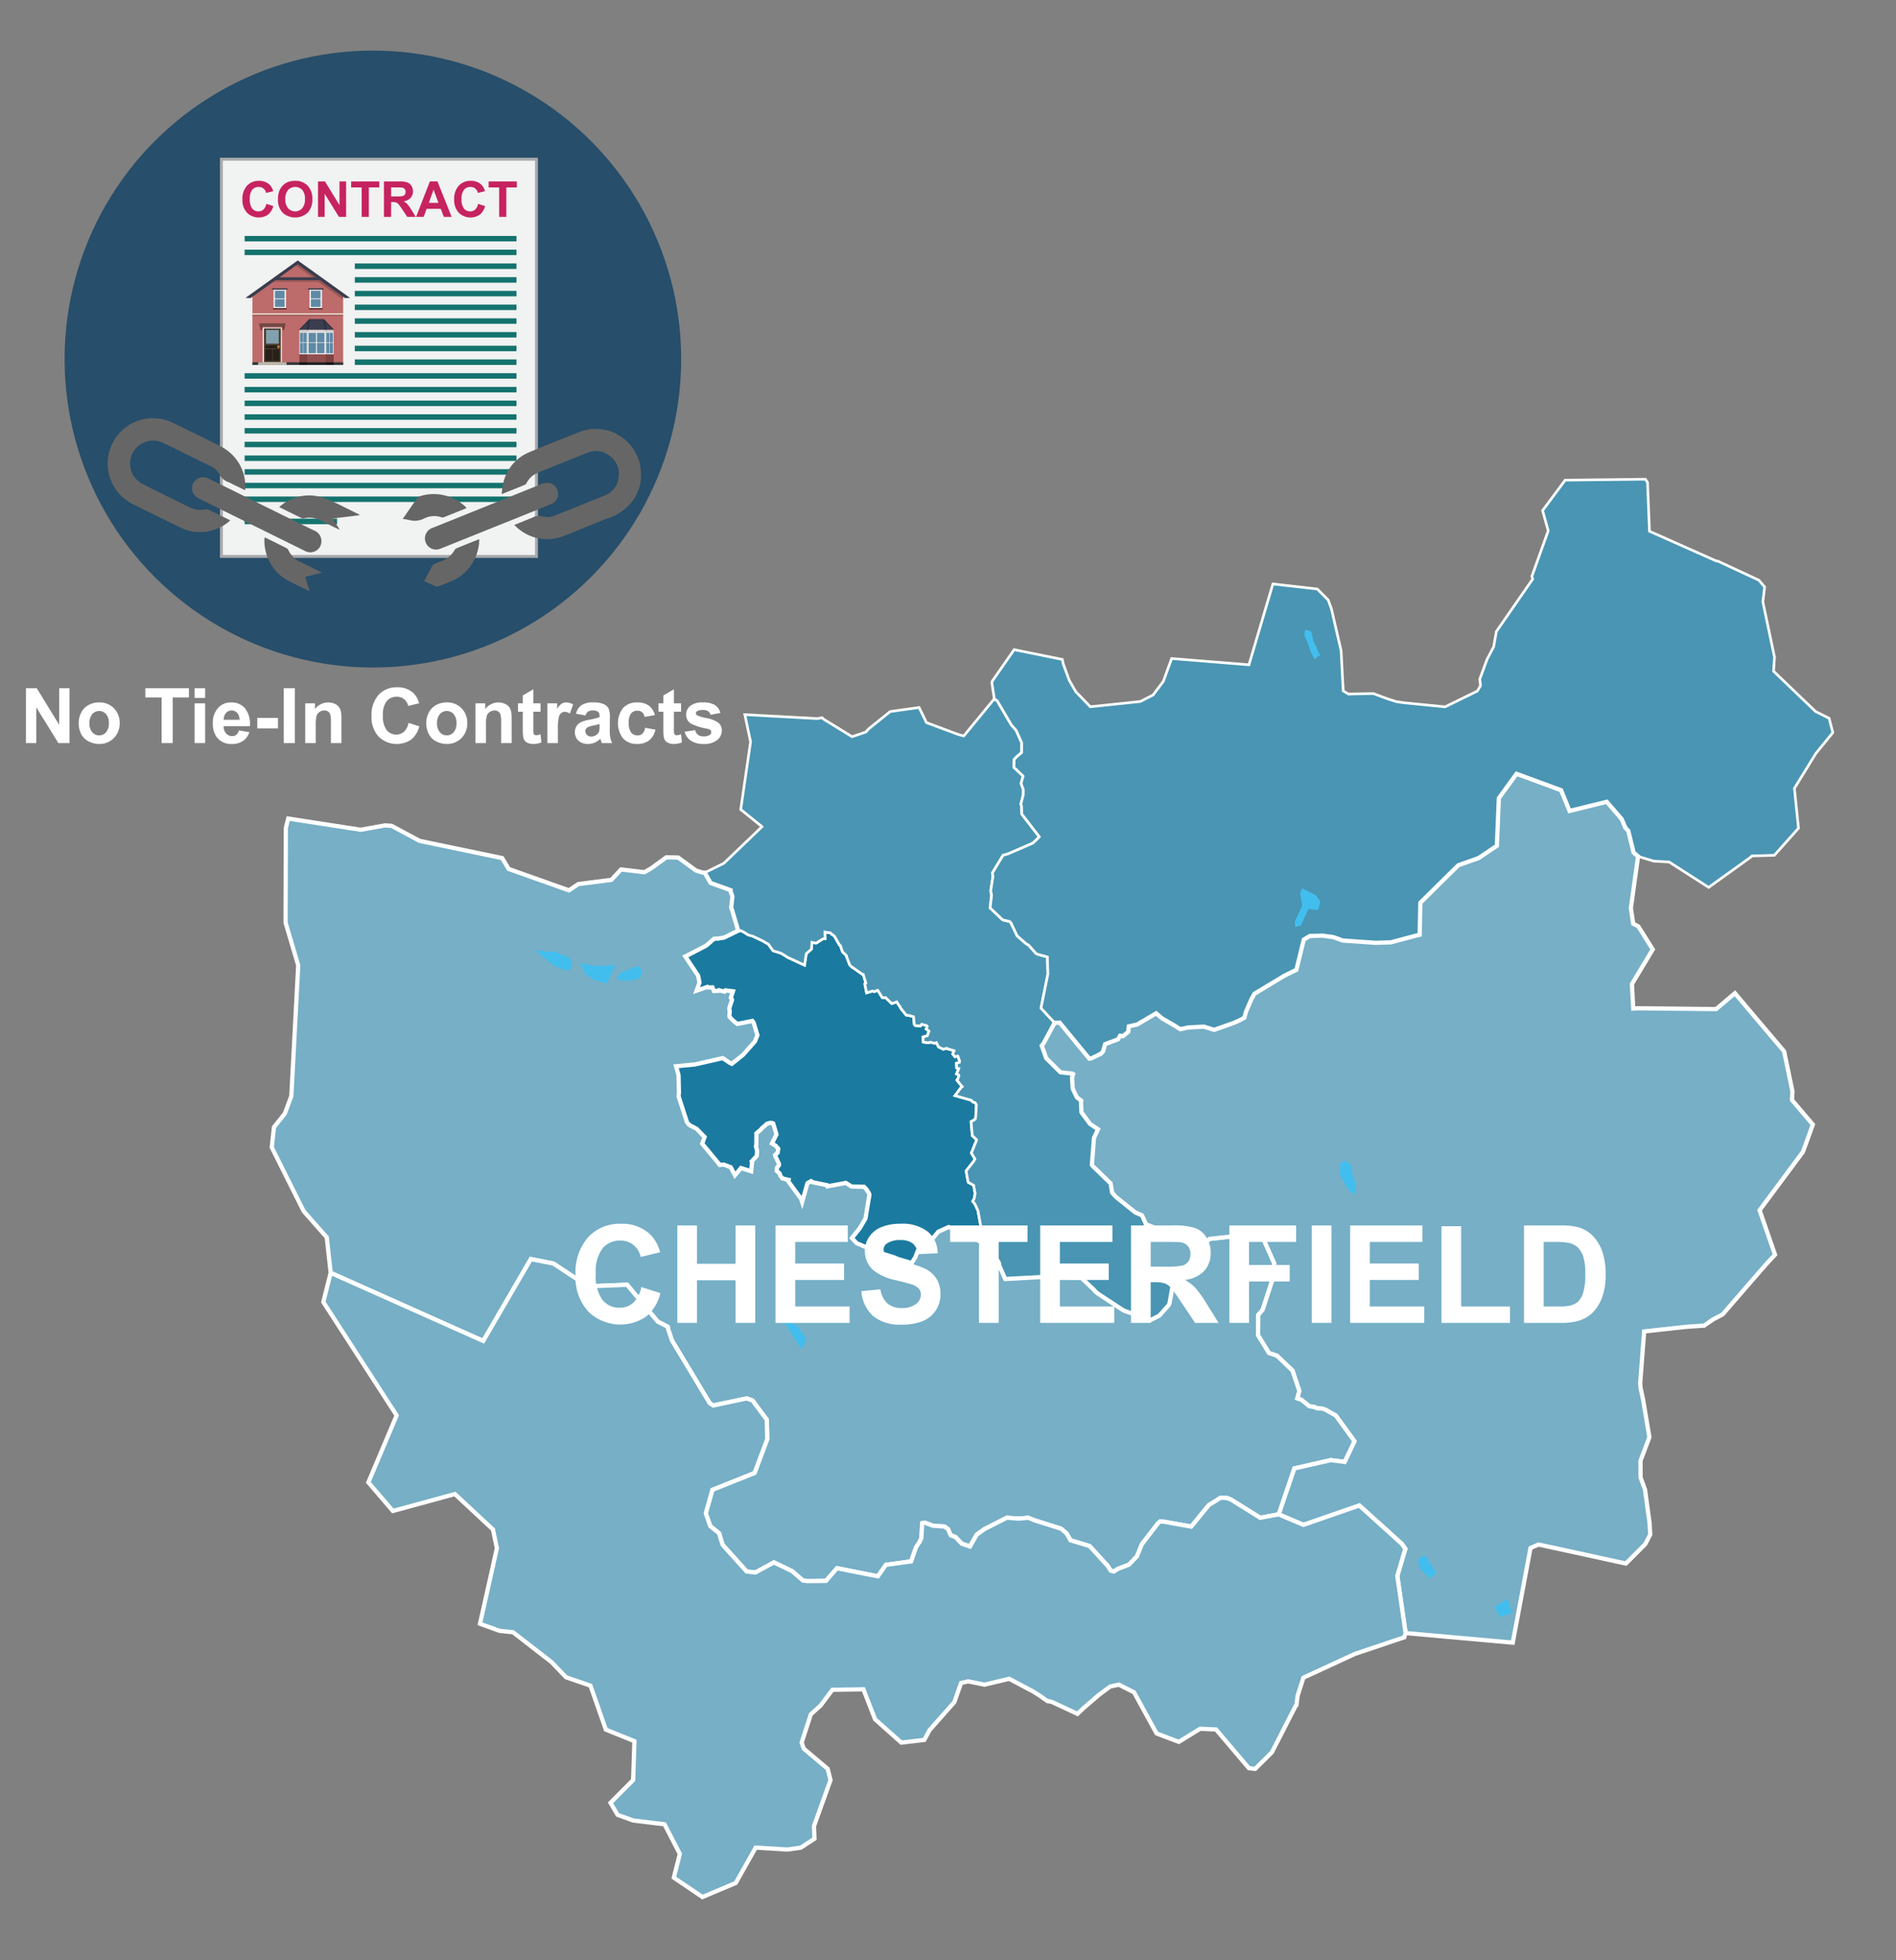 <svg xmlns="http://www.w3.org/2000/svg" xmlns:xlink="http://www.w3.org/1999/xlink" width="300" height="310" viewBox="0 0 300 310"><rect x="0" y="0" width="300" height="310" fill="#808080" stroke="none"/><defs><style>.cls-1,.cls-2{fill:none;}.cls-2{clip-rule:evenodd;}.cls-3{fill:#274e6a;}.cls-4{clip-path:url(#clip-path);}.cls-5{fill:#a7a9ac;}.cls-6{fill:#f1f2f2;}.cls-7{fill:#14736e;}.cls-8{fill:#c62360;}.cls-9{fill:#bd6b6b;}.cls-10,.cls-13,.cls-15,.cls-22,.cls-39,.cls-9{fill-rule:evenodd;}.cls-10{fill:#303838;}.cls-11{fill:#f3ecde;}.cls-12,.cls-13{opacity:0.2;}.cls-14,.cls-15{fill:#3a3d4e;}.cls-16{fill:#724944;}.cls-17{fill:#fff;}.cls-18{fill:#4e3f32;}.cls-19{fill:#81a1ae;}.cls-20{fill:#272019;}.cls-21{fill:#c87e2c;}.cls-22{fill:#c0b9ad;}.cls-23{fill:#683a2d;}.cls-24,.cls-25,.cls-34{fill:#542727;}.cls-24,.cls-26{opacity:0.6;}.cls-25,.cls-27{opacity:0.4;}.cls-28{fill:#cfcfcf;}.cls-29{fill:#dadada;}.cls-30{fill:#e6e6e6;}.cls-31{fill:#f2f2f2;}.cls-32{fill:#5f8aa5;}.cls-33{clip-path:url(#clip-path-2);}.cls-35{fill:#666;}.cls-36{fill:#1b7aa0;}.cls-36,.cls-37,.cls-38{stroke:#fff;stroke-miterlimit:10;}.cls-36,.cls-37{stroke-width:0.416px;}.cls-37{fill:#4995b3;}.cls-38{fill:#76afc6;stroke-width:0.669px;}.cls-39{fill:#42beee;}.cls-40{isolation:isolate;}</style><clipPath id="clip-path"><circle class="cls-1" cx="59.001" cy="56.782" r="48.782"/></clipPath><clipPath id="clip-path-2"><polygon class="cls-2" points="52.878 52.172 47.283 52.172 48.906 50.476 51.256 50.476 52.878 52.172"/></clipPath></defs><g id="Text"><circle class="cls-3" cx="59.001" cy="56.782" r="48.782"/><g class="cls-4"><rect class="cls-5" x="28.313" y="31.43" width="63.289" height="50.319" transform="translate(3.368 116.548) rotate(-90)"/><rect class="cls-6" x="35.262" y="25.408" width="49.392" height="62.362" transform="translate(119.916 113.179) rotate(180)"/><rect class="cls-7" x="56.141" y="41.667" width="25.577" height="0.867"/><rect class="cls-7" x="56.141" y="43.833" width="25.577" height="0.867"/><rect class="cls-7" x="56.141" y="46" width="25.577" height="0.867"/><rect class="cls-7" x="56.141" y="48.166" width="25.577" height="0.867"/><rect class="cls-7" x="38.706" y="82.026" width="14.631" height="0.867"/><rect class="cls-7" x="56.141" y="50.343" width="25.577" height="0.867"/><rect class="cls-7" x="56.141" y="52.51" width="25.577" height="0.867"/><rect class="cls-7" x="56.141" y="54.676" width="25.577" height="0.867"/><rect class="cls-7" x="56.141" y="56.843" width="25.577" height="0.867"/><rect class="cls-7" x="38.706" y="59.02" width="43.012" height="0.867"/><rect class="cls-7" x="38.706" y="61.186" width="43.012" height="0.867"/><rect class="cls-7" x="38.706" y="63.353" width="43.012" height="0.867"/><rect class="cls-7" x="38.706" y="65.519" width="43.012" height="0.867"/><rect class="cls-7" x="38.706" y="37.312" width="43.012" height="0.867"/><rect class="cls-7" x="38.706" y="39.479" width="43.012" height="0.867"/><rect class="cls-7" x="38.706" y="67.696" width="43.012" height="0.867"/><rect class="cls-7" x="38.706" y="69.862" width="43.012" height="0.867"/><rect class="cls-7" x="38.706" y="72.029" width="43.012" height="0.867"/><rect class="cls-7" x="38.706" y="74.196" width="43.012" height="0.867"/><rect class="cls-7" x="38.706" y="76.351" width="43.012" height="0.867"/><rect class="cls-7" x="38.706" y="78.518" width="43.012" height="0.867"/><path class="cls-8" d="M42.144,32.238l1.098.348a2.468,2.468,0,0,1-.84,1.364,2.644,2.644,0,0,1-3.326-.317,2.921,2.921,0,0,1-.719-2.087,3.068,3.068,0,0,1,.723-2.175,2.48,2.48,0,0,1,1.901-.774,2.335,2.335,0,0,1,1.672.608,2.206,2.206,0,0,1,.573,1.032l-1.121.268a1.157,1.157,0,0,0-1.182-.94,1.278,1.278,0,0,0-1.012.447,2.197,2.197,0,0,0-.388,1.45,2.353,2.353,0,0,0,.382,1.515,1.243,1.243,0,0,0,.995.451,1.134,1.134,0,0,0,.776-.287A1.67,1.67,0,0,0,42.144,32.238Z"/><path class="cls-8" d="M43.983,31.53a3.567,3.567,0,0,1,.256-1.438,2.658,2.658,0,0,1,.522-.768,2.183,2.183,0,0,1,.725-.505,3.086,3.086,0,0,1,1.209-.222,2.633,2.633,0,0,1,1.983.768,2.951,2.951,0,0,1,.743,2.139,2.938,2.938,0,0,1-.738,2.125,2.948,2.948,0,0,1-3.962.004A2.897,2.897,0,0,1,43.983,31.53Zm1.166-.038a2.1,2.1,0,0,0,.44,1.444,1.512,1.512,0,0,0,2.228.004,2.142,2.142,0,0,0,.435-1.464,2.103,2.103,0,0,0-.423-1.438,1.566,1.566,0,0,0-2.251.005A2.117,2.117,0,0,0,45.149,31.492Z"/><path class="cls-8" d="M50.317,34.299V28.692h1.101l2.296,3.744V28.692h1.052v5.607H53.63l-2.26-3.657v3.657Z"/><path class="cls-8" d="M57.226,34.299V29.64H55.562v-.948h4.457V29.64h-1.66v4.659Z"/><path class="cls-8" d="M60.753,34.299V28.692h2.383a4.05,4.05,0,0,1,1.306.151,1.286,1.286,0,0,1,.652.537,1.617,1.617,0,0,1,.245.884,1.498,1.498,0,0,1-.371,1.042,1.78,1.78,0,0,1-1.109.518,2.624,2.624,0,0,1,.606.471,6.387,6.387,0,0,1,.645.91l.684,1.094H64.439l-.818-1.22a7.853,7.853,0,0,0-.597-.825.887.887,0,0,0-.34-.233,1.878,1.878,0,0,0-.57-.062h-.23v2.341Zm1.132-3.236h.838a4.341,4.341,0,0,0,1.018-.068.613.613,0,0,0,.317-.237.734.734,0,0,0,.114-.421.673.673,0,0,0-.15-.457.693.693,0,0,0-.427-.22q-.138-.019-.826-.02h-.884Z"/><path class="cls-8" d="M71.463,34.299H70.231l-.489-1.273H67.5l-.463,1.273H65.836l2.185-5.607h1.197Zm-2.085-2.219L68.606,30l-.758,2.081Z"/><path class="cls-8" d="M75.651,32.238l1.098.348a2.468,2.468,0,0,1-.84,1.364,2.644,2.644,0,0,1-3.326-.317,2.921,2.921,0,0,1-.719-2.087,3.068,3.068,0,0,1,.723-2.175,2.48,2.48,0,0,1,1.901-.774,2.335,2.335,0,0,1,1.672.608,2.207,2.207,0,0,1,.573,1.032l-1.121.268a1.157,1.157,0,0,0-1.182-.94,1.278,1.278,0,0,0-1.012.447,2.198,2.198,0,0,0-.388,1.45,2.353,2.353,0,0,0,.382,1.515,1.243,1.243,0,0,0,.995.451,1.134,1.134,0,0,0,.776-.287A1.67,1.67,0,0,0,75.651,32.238Z"/><path class="cls-8" d="M78.982,34.299V29.64h-1.664v-.948h4.457V29.64h-1.66v4.659Z"/><polygon class="cls-9" points="54.293 46.645 47.115 41.521 39.936 46.645 39.936 57.706 54.293 57.706 54.293 46.645"/><polygon class="cls-10" points="54.293 57.706 54.293 57.298 39.936 57.298 39.936 57.706 54.293 57.706 54.293 57.706"/><rect class="cls-11" x="39.681" y="49.55" width="14.866" height="0.199" transform="translate(94.229 99.299) rotate(180)"/><rect class="cls-12" x="39.936" y="49.749" width="14.358" height="0.192" transform="translate(94.229 99.69) rotate(180)"/><path class="cls-13" d="M54.293,46.464l-2.409-1.726h0l-4.735-3.394-.466.559,2.921,2.087c-2.161-.001-6.184-.002-6.276.001l-.785.578h7.823l3.927,2.814Z"/><rect class="cls-14" x="43.447" y="43.852" width="7.335" height="0.428"/><polygon class="cls-15" points="55.394 47.116 47.112 41.184 38.836 47.116 39.652 47.138 47.115 41.789 54.577 47.138 55.394 47.116"/><polygon class="cls-16" points="40.974 51.138 45.208 51.138 45.086 51.61 41.096 51.61 40.974 51.138"/><rect class="cls-17" x="41.583" y="51.797" width="3.015" height="5.517" transform="translate(86.181 109.11) rotate(180)"/><g id="Symbol_9_0_Layer2_0_MEMBER_8_MEMBER_12_MEMBER_0_FILL" data-name="Symbol 9 0 Layer2 0 MEMBER 8 MEMBER 12 MEMBER 0 FILL"><path class="cls-18" d="M44.446,51.932H41.758v5.354h2.688Z"/></g><g id="Symbol_9_0_Layer2_0_MEMBER_8_MEMBER_12_MEMBER_1_MEMBER_1_FILL" data-name="Symbol 9 0 Layer2 0 MEMBER 8 MEMBER 12 MEMBER 1 MEMBER 1 FILL"><path class="cls-19" d="M42.094,52.188V54.34H44.11V52.188Z"/></g><g id="Symbol_9_0_Layer2_0_MEMBER_8_MEMBER_12_MEMBER_2_MEMBER_0_FILL" data-name="Symbol 9 0 Layer2 0 MEMBER 8 MEMBER 12 MEMBER 2 MEMBER 0 FILL"><path class="cls-20" d="M43.052,57.062V55.233H41.986v1.829Z"/></g><g id="Symbol_9_0_Layer2_0_MEMBER_8_MEMBER_12_MEMBER_2_MEMBER_1_FILL" data-name="Symbol 9 0 Layer2 0 MEMBER 8 MEMBER 12 MEMBER 2 MEMBER 1 FILL"><path class="cls-20" d="M44.218,57.062V55.233H43.152v1.829Z"/></g><g id="Symbol_9_0_Layer2_0_MEMBER_8_MEMBER_12_MEMBER_2_MEMBER_1_FILL-2" data-name="Symbol 9 0 Layer2 0 MEMBER 8 MEMBER 12 MEMBER 2 MEMBER 1 FILL"><path class="cls-20" d="M44.217,55.085v-.475H41.986v.475Z"/></g><g id="Symbol_9_0_Layer2_0_MEMBER_8_MEMBER_13_FILL" data-name="Symbol 9 0 Layer2 0 MEMBER 8 MEMBER 13 FILL"><path class="cls-21" d="M44.282,54.84a.192.192,0,0,0-.064-.146.21.21,0,0,0-.302,0,.192.192,0,0,0-.064.146.197.197,0,0,0,.064.151.206.206,0,0,0,.151.064.219.219,0,0,0,.215-.215Z"/></g><polygon class="cls-22" points="40.839 57.706 40.839 57.286 45.341 57.286 45.341 57.706 40.839 57.706 40.839 57.706"/><rect class="cls-23" x="44.714" y="51.61" width="0.254" height="0.578" transform="translate(89.682 103.797) rotate(180)"/><rect class="cls-23" x="41.218" y="51.61" width="0.254" height="0.578" transform="translate(82.69 103.797) rotate(180)"/><rect class="cls-12" x="41.096" y="51.61" width="3.99" height="0.187" transform="translate(86.181 103.406) rotate(180)"/><polygon class="cls-15" points="52.878 52.172 47.283 52.172 48.906 50.476 51.256 50.476 52.878 52.172"/><rect class="cls-24" x="47.36" y="56.033" width="1.286" height="1.264"/><rect class="cls-24" x="51.515" y="56.033" width="1.286" height="1.264"/><rect class="cls-25" x="48.646" y="56.033" width="2.869" height="1.264"/><rect class="cls-26" x="47.36" y="57.297" width="1.286" height="0.409"/><rect class="cls-26" x="51.515" y="57.297" width="1.286" height="0.409"/><rect class="cls-27" x="48.646" y="57.297" width="2.869" height="0.409"/><rect class="cls-28" x="47.36" y="52.172" width="1.286" height="0.293"/><rect class="cls-28" x="51.515" y="52.172" width="1.286" height="0.293"/><rect class="cls-29" x="48.646" y="52.172" width="2.869" height="0.293"/><rect class="cls-30" x="47.36" y="52.465" width="1.286" height="3.568"/><rect class="cls-30" x="51.515" y="52.465" width="1.286" height="3.568"/><rect class="cls-31" x="48.646" y="52.465" width="2.869" height="3.568"/><rect class="cls-32" x="48.822" y="52.634" width="1.182" height="1.512"/><rect class="cls-32" x="50.158" y="52.634" width="1.182" height="1.512"/><rect class="cls-32" x="48.822" y="54.235" width="1.182" height="1.63"/><rect class="cls-32" x="50.158" y="54.235" width="1.182" height="1.63"/><rect class="cls-32" x="47.474" y="52.634" width="0.487" height="1.512"/><rect class="cls-32" x="48.022" y="52.634" width="0.511" height="1.512"/><rect class="cls-32" x="47.474" y="54.235" width="0.487" height="1.63"/><rect class="cls-32" x="48.022" y="54.235" width="0.511" height="1.63"/><rect class="cls-32" x="51.628" y="52.634" width="0.487" height="1.512"/><rect class="cls-32" x="52.177" y="52.634" width="0.511" height="1.512"/><rect class="cls-32" x="51.628" y="54.235" width="0.487" height="1.63"/><rect class="cls-32" x="52.177" y="54.235" width="0.511" height="1.63"/><g class="cls-33"><polygon class="cls-12" points="52.996 52.06 51.564 50.564 51.564 50.564 51.564 50.393 51.407 50.393 51.388 50.27 51.296 50.284 51.078 50.056 50.844 50.28 50.951 50.393 49.21 50.393 49.318 50.28 49.083 50.056 48.865 50.284 48.773 50.27 48.755 50.393 48.707 50.393 48.707 50.45 47.166 52.06 47.4 52.284 48.668 50.96 48.47 52.253 48.791 52.302 49.057 50.564 51.105 50.564 51.371 52.302 51.692 52.253 51.494 50.96 52.761 52.284 52.996 52.06"/></g><rect class="cls-31" x="43.283" y="45.796" width="1.975" height="2.934" transform="translate(88.542 94.526) rotate(180)"/><rect class="cls-32" x="43.499" y="45.979" width="1.536" height="1.224"/><rect class="cls-32" x="43.499" y="47.322" width="1.536" height="1.224"/><rect class="cls-14" x="43.051" y="45.582" width="2.441" height="0.214" transform="translate(88.542 91.378) rotate(180)"/><rect class="cls-34" x="43.205" y="48.73" width="2.132" height="0.196" transform="translate(88.542 97.656) rotate(180)"/><rect class="cls-31" x="48.97" y="45.796" width="1.975" height="2.934" transform="translate(99.916 94.526) rotate(180)"/><rect class="cls-32" x="49.186" y="45.979" width="1.536" height="1.224"/><rect class="cls-32" x="49.186" y="47.322" width="1.536" height="1.224"/><rect class="cls-14" x="48.738" y="45.582" width="2.441" height="0.214" transform="translate(99.916 91.378) rotate(180)"/><rect class="cls-34" x="48.892" y="48.73" width="2.132" height="0.196" transform="translate(99.916 97.656) rotate(180)"/></g><path class="cls-35" d="M36.429,82.286a6.178,6.178,0,0,1-2.042,1.3,7.058,7.058,0,0,1-5.965-.211Q24.754,81.58,21.097,79.763a7.169,7.169,0,1,1,6.309-12.875c2.47,1.207,4.95,2.395,7.394,3.655a7.042,7.042,0,0,1,4.012,6.573c.002.117-.012.234-.022.415-.614-.299-1.197-.581-1.778-.866-.248-.121-.489-.258-.742-.369a2.654,2.654,0,0,1-1.592-1.344,2.664,2.664,0,0,0-1.356-1.222c-2.512-1.241-5.02-2.489-7.542-3.709a3.639,3.639,0,0,0-4.477,5.457,4.01,4.01,0,0,0,1.286,1.073c2.483,1.268,4.991,2.487,7.495,3.715a3.713,3.713,0,0,0,2.348.298,1.17,1.17,0,0,1,.665.087C34.199,81.173,35.289,81.723,36.429,82.286Z"/><path class="cls-35" d="M50.446,86.726a1.779,1.779,0,0,1-2.294.351q-3.095-1.528-6.191-3.054-5.165-2.546-10.327-5.099a2.733,2.733,0,0,1-.85-.616,1.707,1.707,0,0,1-.003-2.184,1.724,1.724,0,0,1,2.135-.481c1.362.656,2.716,1.33,4.072,1.999,4.234,2.087,8.458,4.193,12.706,6.25A1.801,1.801,0,0,1,50.446,86.726Z"/><path class="cls-35" d="M44.178,80.196a6.968,6.968,0,0,1,7.162-1.41c1.898.715,3.687,1.72,5.524,2.595l-.016.1-4.216.52,1.079,1.694-.037.059c-.305-.147-.611-.291-.914-.44q-1.062-.522-2.123-1.048a3.679,3.679,0,0,0-2.496-.308.581.581,0,0,1-.34.01C46.617,81.398,45.44,80.816,44.178,80.196Z"/><path class="cls-35" d="M50.952,90.578l-2.674.651.74,2.296c-1.124-.555-2.17-1.067-3.212-1.585a6.986,6.986,0,0,1-3.134-3.064,7.195,7.195,0,0,1-.82-3.883c.123.046.218.073.305.115,1.05.516,2.101,1.029,3.144,1.558a.805.805,0,0,1,.337.346,3.763,3.763,0,0,0,1.798,1.809c1.063.518,2.121,1.047,3.181,1.572C50.709,90.44,50.797,90.493,50.952,90.578Z"/><path class="cls-35" d="M100.759,78.158A7.869,7.869,0,0,1,96.195,81.96c-1.127.405-2.226.887-3.337,1.334-1.197.481-2.385.988-3.594,1.438A7.077,7.077,0,0,1,81.75,83.375c-.117-.099-.221-.213-.373-.361l2.385-.961c.171-.069.347-.128.512-.208a2.01,2.01,0,0,1,1.615-.17,2.894,2.894,0,0,0,1.972-.176c2.604-1.04,5.211-2.075,7.804-3.142a3.402,3.402,0,0,0,2.235-3.046A3.549,3.549,0,0,0,96.22,71.91a3.368,3.368,0,0,0-3.213-.325c-2.646,1.041-5.282,2.108-7.917,3.18a3.518,3.518,0,0,0-1.775,1.619.573.573,0,0,1-.217.26c-1.203.495-2.412.977-3.727,1.506a16.268,16.268,0,0,1,.242-1.691,6.927,6.927,0,0,1,4.152-4.952c2.62-1.104,5.269-2.141,7.912-3.19a6.949,6.949,0,0,1,4.073-.32,2.284,2.284,0,0,0,.307.024l1.335.49a3.443,3.443,0,0,0,.284.199,7.055,7.055,0,0,1,3.671,5.224,8.123,8.123,0,0,1-.1,2.877Z"/><path class="cls-35" d="M87.157,76.454a1.757,1.757,0,0,1,.046,3.276c-1.192.493-2.392.966-3.588,1.446q-6.942,2.79-13.884,5.577a1.763,1.763,0,1,1-1.283-3.279q4.471-1.791,8.938-3.592,4.157-1.671,8.314-3.345A1.903,1.903,0,0,1,87.157,76.454Z"/><path class="cls-35" d="M75.829,85.29A7.23,7.23,0,0,1,74.49,89.443a6.907,6.907,0,0,1-2.994,2.424c-.701.299-1.412.575-2.122.853a.502.502,0,0,1-.333.037c-.639-.269-1.27-.558-1.933-.854.466-.869.907-1.701,1.363-2.526a.582.582,0,0,1,.281-.194c.362-.155.728-.305,1.097-.444a3.838,3.838,0,0,0,2.066-1.74.675.675,0,0,1,.299-.281c1.143-.47,2.291-.927,3.438-1.386A1.506,1.506,0,0,1,75.829,85.29Z"/><path class="cls-35" d="M63.716,82.065c.814-1.167,1.592-2.287,2.377-3.4a.567.567,0,0,1,.259-.164,7.259,7.259,0,0,1,7.396,1.734.644.644,0,0,1,.064.124c-1.214.488-2.419.977-3.629,1.453a.557.557,0,0,1-.338-.011,3.537,3.537,0,0,0-2.655.155,3.332,3.332,0,0,1-2.467.278A9.624,9.624,0,0,0,63.716,82.065Z"/><path class="cls-17" d="M4.109,117.511V108.833H5.814l3.552,5.795V108.833h1.627v8.678H9.235l-3.498-5.658v5.658Z"/><path class="cls-17" d="M12.449,114.279a3.399,3.399,0,0,1,.408-1.605,2.808,2.808,0,0,1,1.157-1.184,3.432,3.432,0,0,1,1.672-.408,3.142,3.142,0,0,1,2.339.926,3.203,3.203,0,0,1,.911,2.341,3.241,3.241,0,0,1-.92,2.365,3.114,3.114,0,0,1-2.317.938,3.644,3.644,0,0,1-1.648-.391,2.675,2.675,0,0,1-1.193-1.145A3.818,3.818,0,0,1,12.449,114.279Zm1.705.089a2.081,2.081,0,0,0,.443,1.432,1.452,1.452,0,0,0,2.188,0,2.11,2.11,0,0,0,.44-1.444,2.071,2.071,0,0,0-.44-1.42,1.452,1.452,0,0,0-2.188,0A2.082,2.082,0,0,0,14.154,114.368Z"/><path class="cls-17" d="M25.572,117.511v-7.21H22.998V108.833h6.896v1.468H27.324v7.21Z"/><path class="cls-17" d="M30.793,110.372V108.833h1.663v1.539Zm0,7.139v-6.286h1.663v6.286Z"/><path class="cls-17" d="M37.801,115.51l1.657.278a2.719,2.719,0,0,1-1.01,1.389,2.964,2.964,0,0,1-1.726.475,2.812,2.812,0,0,1-2.427-1.071,3.598,3.598,0,0,1-.621-2.166,3.472,3.472,0,0,1,.816-2.447,2.691,2.691,0,0,1,2.066-.885,2.793,2.793,0,0,1,2.214.926,4.104,4.104,0,0,1,.775,2.838H35.38a1.678,1.678,0,0,0,.402,1.151,1.258,1.258,0,0,0,.959.412,1.013,1.013,0,0,0,.656-.214A1.311,1.311,0,0,0,37.801,115.51Zm.095-1.681a1.606,1.606,0,0,0-.373-1.098,1.2,1.2,0,0,0-1.764.021,1.532,1.532,0,0,0-.35,1.077Z"/><path class="cls-17" d="M40.713,115.196v-1.663H43.981v1.663Z"/><path class="cls-17" d="M44.898,117.511V108.833H46.65v8.678Z"/><path class="cls-17" d="M54.025,117.511H52.362v-3.208a4.951,4.951,0,0,0-.106-1.317.928.928,0,0,0-.347-.465.988.988,0,0,0-.577-.165,1.339,1.339,0,0,0-.775.236,1.197,1.197,0,0,0-.471.628,5.419,5.419,0,0,0-.127,1.444v2.847H48.295v-6.286H49.84v.924a2.577,2.577,0,0,1,3.078-.867,1.687,1.687,0,0,1,.689.506,1.842,1.842,0,0,1,.325.698,5.178,5.178,0,0,1,.092,1.119Z"/><path class="cls-17" d="M64.644,114.32l1.698.539a3.812,3.812,0,0,1-1.299,2.109,4.087,4.087,0,0,1-5.147-.491,4.52,4.52,0,0,1-1.112-3.228,4.742,4.742,0,0,1,1.119-3.365,3.834,3.834,0,0,1,2.941-1.198,3.612,3.612,0,0,1,2.587.941,3.426,3.426,0,0,1,.888,1.599l-1.734.414a1.793,1.793,0,0,0-1.829-1.456,1.976,1.976,0,0,0-1.565.692,3.398,3.398,0,0,0-.601,2.244,3.64,3.64,0,0,0,.592,2.344,1.921,1.921,0,0,0,1.539.698,1.75,1.75,0,0,0,1.201-.444A2.582,2.582,0,0,0,64.644,114.32Z"/><path class="cls-17" d="M67.45,114.279a3.397,3.397,0,0,1,.408-1.605,2.808,2.808,0,0,1,1.157-1.184,3.433,3.433,0,0,1,1.672-.408,3.142,3.142,0,0,1,2.339.926,3.203,3.203,0,0,1,.911,2.341,3.241,3.241,0,0,1-.92,2.365,3.114,3.114,0,0,1-2.317.938,3.644,3.644,0,0,1-1.648-.391,2.675,2.675,0,0,1-1.193-1.145A3.817,3.817,0,0,1,67.45,114.279Zm1.705.089a2.08,2.08,0,0,0,.443,1.432,1.452,1.452,0,0,0,2.188,0,2.11,2.11,0,0,0,.441-1.444,2.071,2.071,0,0,0-.441-1.42,1.452,1.452,0,0,0-2.188,0A2.082,2.082,0,0,0,69.155,114.368Z"/><path class="cls-17" d="M80.957,117.511H79.294v-3.208a4.951,4.951,0,0,0-.106-1.317.928.928,0,0,0-.347-.465.988.988,0,0,0-.577-.165,1.339,1.339,0,0,0-.775.236,1.197,1.197,0,0,0-.471.628,5.413,5.413,0,0,0-.127,1.444v2.847H75.228v-6.286h1.545v.924a2.577,2.577,0,0,1,3.078-.867,1.687,1.687,0,0,1,.689.506,1.842,1.842,0,0,1,.325.698,5.178,5.178,0,0,1,.092,1.119Z"/><path class="cls-17" d="M85.527,111.225v1.326H84.39v2.533a6.356,6.356,0,0,0,.032.896.366.366,0,0,0,.148.21.467.467,0,0,0,.281.083,2.154,2.154,0,0,0,.669-.159l.142,1.29a3.299,3.299,0,0,1-1.313.248,2.088,2.088,0,0,1-.811-.15,1.181,1.181,0,0,1-.529-.391,1.554,1.554,0,0,1-.234-.648,8.154,8.154,0,0,1-.053-1.172v-2.74h-.764v-1.326h.764v-1.249l1.669-.971v2.22Z"/><path class="cls-17" d="M88.273,117.511H86.61v-6.286h1.545v.894a2.674,2.674,0,0,1,.714-.834,1.304,1.304,0,0,1,.719-.201,2.109,2.109,0,0,1,1.095.314l-.515,1.45a1.46,1.46,0,0,0-.781-.273.923.923,0,0,0-.592.192,1.313,1.313,0,0,0-.382.695,9.868,9.868,0,0,0-.14,2.107Z"/><path class="cls-17" d="M92.642,113.143l-1.51-.273a2.354,2.354,0,0,1,.876-1.35,3.208,3.208,0,0,1,1.847-.438,3.999,3.999,0,0,1,1.658.263,1.652,1.652,0,0,1,.766.669,3.423,3.423,0,0,1,.223,1.489l-.018,1.941a6.803,6.803,0,0,0,.079,1.222,3.604,3.604,0,0,0,.299.844H95.216c-.043-.11-.097-.274-.159-.491-.028-.099-.048-.164-.059-.195a2.99,2.99,0,0,1-.911.621,2.603,2.603,0,0,1-1.036.207,2.141,2.141,0,0,1-1.53-.526,1.751,1.751,0,0,1-.56-1.332,1.788,1.788,0,0,1,.255-.95,1.665,1.665,0,0,1,.713-.639,5.557,5.557,0,0,1,1.323-.388,9.14,9.14,0,0,0,1.616-.408v-.166a.86.86,0,0,0-.237-.684,1.413,1.413,0,0,0-.894-.204,1.185,1.185,0,0,0-.692.175A1.209,1.209,0,0,0,92.642,113.143Zm2.226,1.35a10.331,10.331,0,0,1-1.013.254,3.047,3.047,0,0,0-.905.29.695.695,0,0,0-.325.586.815.815,0,0,0,.26.605.908.908,0,0,0,.663.254,1.442,1.442,0,0,0,.858-.296,1.041,1.041,0,0,0,.396-.55,3.259,3.259,0,0,0,.066-.812Z"/><path class="cls-17" d="M103.622,113.083l-1.64.296a1.19,1.19,0,0,0-.376-.739,1.135,1.135,0,0,0-.761-.249,1.242,1.242,0,0,0-.991.43,2.193,2.193,0,0,0-.37,1.435,2.542,2.542,0,0,0,.376,1.581,1.233,1.233,0,0,0,1.009.461,1.12,1.12,0,0,0,.775-.269,1.621,1.621,0,0,0,.427-.927l1.634.278a2.902,2.902,0,0,1-.978,1.699,3.022,3.022,0,0,1-1.936.573,2.876,2.876,0,0,1-2.198-.87,3.962,3.962,0,0,1,.003-4.832,2.921,2.921,0,0,1,2.226-.867,3.033,3.033,0,0,1,1.826.494A2.739,2.739,0,0,1,103.622,113.083Z"/><path class="cls-17" d="M107.765,111.225v1.326h-1.137v2.533a6.381,6.381,0,0,0,.032.896.366.366,0,0,0,.148.21.467.467,0,0,0,.281.083,2.154,2.154,0,0,0,.669-.159l.142,1.29a3.299,3.299,0,0,1-1.313.248,2.088,2.088,0,0,1-.811-.15,1.18,1.18,0,0,1-.529-.391,1.554,1.554,0,0,1-.234-.648,8.154,8.154,0,0,1-.053-1.172v-2.74h-.764v-1.326h.764v-1.249l1.669-.971v2.22Z"/><path class="cls-17" d="M108.334,115.717l1.669-.254a1.219,1.219,0,0,0,.433.736,1.456,1.456,0,0,0,.911.252,1.65,1.65,0,0,0,.971-.236.527.527,0,0,0,.219-.444.436.436,0,0,0-.118-.314,1.317,1.317,0,0,0-.557-.219,8.992,8.992,0,0,1-2.551-.811,1.619,1.619,0,0,1-.746-1.415,1.746,1.746,0,0,1,.645-1.373,3.017,3.017,0,0,1,2.001-.556,3.492,3.492,0,0,1,1.918.42,2.145,2.145,0,0,1,.863,1.243l-1.568.29a.969.969,0,0,0-.382-.562,1.398,1.398,0,0,0-.802-.195,1.81,1.81,0,0,0-.941.184.395.395,0,0,0-.189.337.366.366,0,0,0,.166.302,6.206,6.206,0,0,0,1.554.468,4.619,4.619,0,0,1,1.855.74,1.537,1.537,0,0,1,.521,1.237,1.898,1.898,0,0,1-.723,1.485,3.197,3.197,0,0,1-2.137.621,3.502,3.502,0,0,1-2.033-.52A2.398,2.398,0,0,1,108.334,115.717Z"/></g><g id="Layer_2" data-name="Layer 2"><g id="districtpaths"><path id="S-40_districtpath" data-name="S-40 districtpath" class="cls-36" d="M146.087,164.796l.78.116.322-.103.685.173.297-.101.3.631.095.077.69.339.537-.152.042.051,1.119.338-.203.523.357.431.431-.112.088.128.062.339.136.216-.016.306-.47.146.034.752.338.09-.364.846.369.185.023.112-.203.546-.12.153.833,1.022-.175.124-.96,1.291,2.587.738.224.276.352.094.217.334-.114,1.958-.025.155-.075.2-.629.362.187,2.208.59.558.051.023.026.032.026.084L153.7,182.34l.563.934-.193.366-1.198,1.536-.011.006.331,1.772.868.489.234,1.287-.149.816-.24.437.354.415.478,1.04.898,4.934.026.374-2.753-1.825-2.802-.872-.015.002-1.621.735-1.145,1.375-2.07,1.577-.437,1.113-.568.886-2.308-.682-.316-.165-2.814-.894-3.265-1.404-.748-.806,1.249-1.562.899-1.532.619-3.727-.053-.246-.45-.685-.356-.357-1.971-.048-.899-.562-2.891.536-.051-.17-2.321-.476-.225-.17-.538.286-.056.063-.832,2.955-.173-.519L124.72,186.8l.057-.218-.99-.227-.314-.435-.102-.327-.466-.43.028-.505.316-.381.007-.219-.608-1.298-.017-.093.417-.389.086-.623-.428-.491-.559-.334.71-1.438-.513-1.723-.183-.077-.283-.028-.504.144-.867.752-.133.185-.687.574-.013,1.89-.068.16.195.742-.066.784-.796.863.057.185-.14,1.384-1.607-.511-.96,1.145-.661-1.268-1.105-.428-.64.058-.048-.079-2.73-3.287.38-1.056-1.275-1.302-1.154-.601-.363-.445-1.326-4.096.057-.562-.064-2.775-.389-1.406,2.978-.283,4.409-1.002,1.152.774.28.126,1.777-1.412,1.881-2.13.397-.986-.562-1.87-.111-.218-.13-.167-2.392.481-.711-.588-.492-.523-.022-.06-.017-.077.053-.769-.075-.447.44-1.325-.003-.064-.192-.3.338-1.01-1.167-.148-.165.202-.887-.224-.068.09-.716.035-.233-.57-.694.01-.104-.088-1.718.592.459-1.274-.215-1.098-2.03-3.037.004-.002,3.198-1.655.274-.195,1.083-.958.254-.001.372-.021.97-.158,2.215-1.085.407-.01.509.243.633.417.778.225,1.556.744.885.517.029.025.71.995,1.289.413.748.458.294.207.028-.001,2.626,1.218.272-1.798.838-.768.064-1.05.495.1.219.007.987-.64.364-.039-.022-1.051.918.144.15.207.238.104.266.283.756,1.337.126.048.335.992.62.597.036.22.502,1.28.355.347.034-.001,1.631,1.145.112-.003.409,1.371-.163.144.28,1.398.915-.281.296.087.553-.219.724,1.167.515-.007.003.011.98.937.784-.269.435.657.058.036.155.348.018.013.829,1.036.663.108.024.019.478.138.118,1.221.186.177.8.064.184-.269.782.199.094.161-.165.382.449.332.002.004-.27.737-.677.196Z"/><path id="S-41_districtpath" data-name="S-41 districtpath" class="cls-37" d="M156.662,143.578l1.989,1.892,1.125.264.227.28.025.079.909,1.902,1.355,1.186.473.292.005.004,1.135,1.283.215.124,1.608.454.076,2.696-1.089,5.396,2.163,2.316-1.759,3.261-.286.354.711,1.985,2.25,2.233,1.841.196.163.098-.174.56.12,1.736.637,1.352.703.54-.039.265.064,1.482.029.124,1.321,1.791,1.281.868-.636,1.353-.004.019-.333,4.245.196.258,2.772,2.679.231,1.461.635.708,3.036,2.427,1.067.463.641,1.419-.546,3.661.035.998,1.125,2.693,3.666,1.897-.586,3.295-.186.312-1.4,1.566-1.42.732-4.033-1.452-.01.002-.354-.174-3.908-2.563-.516-.443-.067-.115-2.193-2.081-.376.148-4.46-.213-7.059.38-.944-2.134-.041-.366-1.111-1.948-.975-.636-.326-.433-.026-.374-.898-4.934-.478-1.04-.354-.415.24-.437.149-.816-.234-1.287-.868-.489-.331-1.772.011-.006,1.198-1.536.193-.366L153.7,182.34l.833-2.054-.026-.084-.026-.032-.051-.023-.59-.558-.187-2.208.629-.362.075-.2.025-.155.114-1.958-.217-.334-.352-.094-.224-.276-2.587-.738.96-1.291.175-.124-.833-1.022.12-.153.203-.546-.023-.112-.369-.185.364-.846-.338-.09-.034-.752.47-.146.016-.306-.136-.216-.062-.339-.088-.128-.431.112-.357-.431.203-.523-1.119-.338-.042-.051-.537.152-.69-.339-.095-.077-.3-.631-.297.101-.685-.173-.322.103-.78-.116-.035-.8.677-.196.27-.737-.002-.004-.449-.332.165-.382-.094-.161-.782-.199-.184.269-.8-.064-.186-.177-.118-1.221-.478-.138-.024-.019-.663-.108-.829-1.036-.018-.013-.155-.348-.058-.036-.435-.657-.784.269-.98-.937-.003-.011-.515.007-.724-1.167-.553.219-.296-.087-.915.281-.28-1.398.163-.144-.409-1.371-.112.003-1.631-1.145-.034.001-.355-.347-.502-1.28-.036-.22-.62-.597-.335-.992-.126-.048-.756-1.337-.266-.283-.238-.104-.15-.207-.918-.144.022,1.051-.364.039-.987.64-.219-.007-.495-.1-.064,1.05-.838.768-.272,1.798-2.626-1.218-.028.001-.294-.207-.748-.458-1.289-.413-.71-.995-.029-.025-.885-.517-1.556-.744-.778-.225-.633-.417-.509-.243-.407.01-1.03-3.468-.077-.169.184-1.679-.015-.207-.229-.564-.022-.314-3.178-1.153-.928-1.618,3.022-1.489,6.032-5.785-.035-.043-3.325-2.683,1.558-10.704-.907-4.292,11.482.621.747-.14.162.186L134.815,116.5l2.167-.725.474-.515,3.401-2.736,4.574-.635,1.156,2.383,5.051,1.888.857.226,4.829-5.872.472.322,2.223,3.788.769.885.881,1.967-.016,1.549-.732.599-.441.465-.05,1.23.003.032,1.441,1.37.004.038-.313,1.145.362.987-.011.77-.379,1.471.101.395.047,1.219,2.761,3.583-.166.198-.851.811-3.861,1.673-.603.181-.237.044-1.708,2.82.096.516-.355,2.297.134.726Z"/><path id="S-42_districtpath" data-name="S-42 districtpath" class="cls-38" d="M159.059,202.264l7.059-.38,4.46.213.376-.148,2.193,2.081.067.115.516.443,3.908,2.563.354.174.01-.002,4.033,1.452,1.42-.732,1.4-1.566.186-.312.586-3.295-3.666-1.897-1.125-2.693-.035-.998.546-3.661,8.765,3.452,1.283-1.153,8.121-.893,2.113,4.767-.181,2.254-1.652,5.082-.706.819-.03,3.178,1.732,2.825,1.267.431,2.468,2.357,1.081,3.231-.333,1.165.611.188,1.312,1.057.772.1.302.172.925.096.486.145,1.696.956,2.958,4.07-1.561,3.272-2.215-.282-5.754,1.314-2.468,7.265-2.933.54-4.636-2.887-.615-.231-.878-.059-.134.007-1.87,1.166-2.776,3.397-4.281-.764-.646-.041-.348.291-2.533,3.286-.787,1.93-1.274,1.325-1.791.681-.572.39-.509-.122-.011-.007-.467-.745-2.834-3.105-.189-.092-2.871-.862-.56-.978-.175-.224-.302-.236-.437-.389-4.201-1.329-1.032-.411-.073.017-1.48.125-.136-.001-.038-.02-1.634-.119-3.533,1.791-1.239.891-1.067,1.87-1.313-.464-.991-1.048-.756-.271-.418-.978-.549-.401-1.847-.13-1.283-.485-.401.084-.121,2.369-.286.592-.563.845-.783,2.237-3.991.546-1.272,1.815-6.462-1.284-1.751,2.007-2.931.031-.706-.091-1.724-1.489-2.872-1.374-2.917,1.589-1.395-.148-3.791-4.21-.336-1.049-.215-.774-1.434-1.166-.694-2.024,1.046-3.708,6.673-2.667,2.009-5.347-.071-3.057-2.255-3.042-.92-.332-5.309,1.117-.56-.38-5.957-9.889-.61-1.802-.059-.375-1.599-.826-4.835-5.82-6.213.246-5.443-3.596-3.569-.713-7.54,12.951-24.14-10.774-.623-5.611-3.648-4.132L43,181.449l.35-3.194,1.718-2.148,1.03-2.775,1.089-20.667-2.003-6.758.043-14.972.379-1.487,11.453,1.773,3.89-.691,1.015.075,4.43,2.377,13.063,2.719,1.026,1.717L90.019,140.8l1.494-.991,5.217-.664,1.538-1.646,3.708.433,1.137-.663,2.312-1.692,1.88.037,2.821,2.055.895.285.485.056.928,1.618,3.178,1.153.022.314.229.564.015.207-.184,1.679.077.169,1.03,3.468-2.215,1.085-.97.158-.372.021-.254.001-1.083.958-.274.195-3.198,1.655-.004.002,2.03,3.037.215,1.098-.459,1.274,1.718-.592.104.088.694-.01.233.57.716-.035.068-.09.887.224.165-.202,1.167.148-.338,1.01.192.3.003.064-.44,1.325.075.447-.053.769.017.077.022.06.492.523.711.588,2.392-.481.13.167.111.218.562,1.87-.397.986-1.881,2.13-1.777,1.412-.28-.126-1.152-.774-4.409,1.002-2.978.283.389,1.406.064,2.775-.057.562,1.326,4.096.363.445,1.154.601,1.275,1.302-.38,1.056,2.73,3.287.048.079.64-.058,1.105.428.661,1.268.96-1.145,1.607.511.14-1.384-.057-.185.796-.863.066-.784-.195-.742.068-.16.013-1.89.687-.574.133-.185.867-.752.504-.144.283.028.183.077.513,1.723-.71,1.438.559.334.428.491-.086.623-.417.389.017.093.608,1.298-.007.219-.316.381-.028.505.466.43.102.327.314.435.99.227-.057.218,2.027,2.773.173.519.832-2.955.056-.063.538-.286.225.17,2.321.476.051.17,2.891-.536.899.562,1.971.048.356.357.45.685.053.246-.619,3.727-.899,1.532-1.249,1.562.748.806,3.265,1.404,2.814.894.316.165,2.308.682.568-.886.437-1.113,2.07-1.577,1.145-1.375,1.621-.735.015-.002,2.802.872,2.753,1.825.326.433.975.636,1.111,1.948.041.366Z"/><path id="S-43_districtpath" data-name="S-43 districtpath" class="cls-37" d="M160.004,146.014l-.227-.28-1.125-.264-1.989-1.892.231-1.983-.134-.726.355-2.297-.096-.516,1.708-2.82.237-.044.603-.181,3.861-1.673.851-.811.166-.198-2.761-3.583-.047-1.219-.101-.395.379-1.471.011-.77-.362-.987.313-1.145-.004-.038-1.441-1.37-.003-.032.05-1.23.441-.465.732-.599.016-1.549-.881-1.967-.769-.885-2.223-3.788-.472-.322-.397-2.63.11-.223,3.434-4.922,7.617,1.549.134.679.96,2.616,1.036,1.8,2.294,2.385,7.916-.83,2.017-1.027,1.624-2.156,1.319-3.614,12.23.992,3.789-12.785,7.023.8,1.726,1.739.516,1.412L212.2,102.91l.334,6.357.853.502.096-.016,3.799-.071.091.021,2.076.782,1.489.473,1.141.175,6.572.649,5.098-2.492.515-.866-.129-1.011,1.146-3.119,1.06-2.021.419-2.399,5.751-8.296-.126-.441,2.585-7.2L244.08,80.734,247.655,75.93l12.681-.146.345.501.31,7.726,10.616,4.724.159-.021,6.53,3.037.919,1.068-.286,2.354,1.848,8.758-.15,2.215,6.636,6.365,2.154,1.081L290,115.853l-.002.013-2.686,3.293-3.388,5.512.647,6.305-3.818,4.282-3.535.102-.189.179-6.67,4.79-6.253-4.01-2.445-.138-2.467-.754-.704-.583-.853-3.471-.45-.447-.577-1.381-2.375-2.741-5.881,1.446-1.345-3.28-7.045-2.592-2.8,3.856-.313,7.526-2.897,1.946-3.206,1.132-6.01,5.933-.1,5.044L220.052,149.03l-2.433.072-5.169-.364-1.481-.535-1.705-.233-2.012.057-.96.572-.004.025-1.162,4.754-1.862.905-4.783,2.885-.495.901-.825,1.913-.274.97-.719.393-.887.401-3.16,1.121-1.64-.509-2.504.138-1.212.27-.996-.619-1.91-1.107-.921-.784-3.01,1.767-1.317.293-.09.869-.837.685-.445-.076-.326.569-2.056.769-.304,1.094-.129.177-.247.252-1.411.687-.403.088-4.694-5.704-.79.023-2.163-2.316,1.089-5.396-.076-2.696-1.608-.454-.215-.124-1.135-1.283-.005-.004-.473-.292-1.355-1.186-.909-1.902Z"/><path id="S-44_districtpath" data-name="S-44 districtpath" class="cls-38" d="M201.625,199.794l-2.113-4.767-8.121.893-1.283,1.153-8.765-3.452-.641-1.419-1.067-.463L176.6,189.313l-.635-.708-.231-1.461-2.772-2.679-.196-.258.333-4.245.004-.019.636-1.353-1.281-.868-1.321-1.791-.029-.124-.064-1.482.039-.265-.703-.54-.637-1.352-.12-1.736.174-.56-.163-.098-1.841-.196-2.25-2.233-.711-1.985.286-.354,1.759-3.261.79-.023,4.694,5.704.403-.088,1.411-.687.247-.252.129-.177.304-1.094,2.056-.769.326-.569.445.076.837-.685.09-.869,1.317-.293,3.01-1.767.921.784,1.91,1.107.996.619,1.212-.27,2.504-.138,1.64.509,3.16-1.121.887-.401.719-.393.274-.97.825-1.913.495-.901,4.783-2.885,1.862-.905,1.162-4.754.004-.025.96-.572,2.012-.057,1.705.233,1.481.535,5.169.364,2.433-.072,4.585-1.216.1-5.044,6.01-5.933,3.206-1.132,2.897-1.946.313-7.526,2.8-3.856,7.045,2.592,1.345,3.28,5.881-1.446,2.375,2.741.577,1.381.45.447.853,3.471.704.583-1.14,8.204.372,2.459.801.409,2.29,3.647-3.294,5.476.205,3.882.665-.048,12.446.13,2.974-2.508,7.788,9.191,1.322,6.343-.078,1.35,3.303,3.882-1.57,4.32-6.858,9.232,2.441,7.029-1.47,1.578-6.84,7.885-1.458.751L269.6,209.663l-.187-.015-2.642.186-6.619.722-.633,8.252.079.756.391,1.805.99,5.917-1.402,3.709.007,2.661.7,1.898.724,5.297.104,1.826-.783,1.513-3.066,3.075L243.44,244.252l-1.273.559-2.807,14.963-16.933-1.515-.066-.298-1.268-8.738,1.271-4.286-.556-.788-6.72-6.064-8.845,3.065-3.907-1.661,2.468-7.265,5.754-1.314,2.215.282,1.561-3.272-2.958-4.07-1.696-.956-.486-.145-.925-.096-.302-.172-.772-.1-1.312-1.057-.611-.188.333-1.165-1.081-3.231-2.468-2.357-1.267-.431-1.732-2.825.03-3.178.706-.819,1.652-5.082Z"/><path id="S-45_districtpath" data-name="S-45 districtpath" class="cls-38" d="M126.847,275.569l.326.961,3.792,3.2.443,1.78-2.596,7.221-.019.148.077,1.904-2.157,1.405-2.12.303-5.019-.307-3.158,5.598L111.144,300l-4.528-3.064.954-3.755-2.427-4.685-4.927-.59-2.494-.898-1.125-1.912,3.582-3.591.206-6.153-4.52-1.823-2.437-6.955-3.86-1.325-2.282-2.38-6.105-4.737-2.143-.227-3.087-1.118L78.62,244.862l-.613-2.98-6.029-5.607-9.81,2.678-3.883-4.524,4.475-10.59L51.157,205.906l1.161-4.615,24.14,10.774,7.54-12.951,3.569.713,5.443,3.596,6.213-.246,4.835,5.82,1.599.826.059.375.61,1.802,5.957,9.889.56.38,5.309-1.117.92.332,2.255,3.042.071,3.057-2.009,5.347-6.673,2.667L111.67,239.304l.694,2.024,1.434,1.166.215.774.336,1.049,3.791,4.21,1.395.148,2.917-1.589,2.872,1.374,1.724,1.489.706.091,2.931-.031,1.751-2.007,6.462,1.284,1.272-1.815,3.991-.546.783-2.237.563-.845.286-.592.121-2.369.401-.084,1.283.485,1.847.13.549.401.418.978.756.271.991,1.048,1.313.464,1.067-1.87,1.239-.891,3.533-1.791,1.634.119.038.02.136.001,1.48-.125.073-.017,1.032.411,4.201,1.329.437.389.302.236.175.224.56.978,2.871.862.189.092,2.834,3.105.467.745.011.007.509.122.572-.39,1.791-.681,1.274-1.325.787-1.93,2.533-3.286.348-.291.646.041,4.281.764,2.776-3.397,1.87-1.166.134-.007.878.059.615.231,4.636,2.887,2.933-.54,3.907,1.661,8.845-3.065,6.72,6.064.556.788-1.271,4.286,1.268,8.738.066.298-.234.672-7.793,2.619-8.161,3.765-.91,2.835-.201,1.534-.116.087-3.767,7.354-2.639,2.608-.996-.111-5.198-6.117-2.514-.115-3.364,2.074-3.523-1.327-3.567-6.5-2.397-1.219-1.375.293-1.769,1.306-2.419,2.074-.998.945-4.01-1.872-.281-.074-.471-.08-1.219-.863-1.045-.657-3.775-2-3.905.931-2.58-.523-1.125.256-1.069,3.027-3.918,4.423-.835,1.551-3.638.427-4.153-3.688-1.84-4.738-4.905.072-1.87,2.486-1.545,1.39Z"/></g><path id="lakepath" class="cls-39" d="M237.33,255.712l-.84-1.648,2.043-1.182.697,2.094.031.099-.365.116Zm-12.553-7.555-.418-1.097.328-.762.537-.213.428.004.421.769,1.16,1.87-.971.865-.849-.773Zm-98.021-34.83-1.735-2.756-1.163-1.976,1.6.777.641.223,1.462,2.056.021.033-.762,1.743Zm86.794-24.949-.635-.881-.948-1.757.006-.655.117-1.092.54-.432.641.225.531.551.201,1.423.522,1.535-.009.984-.219.544-.32-.112ZM93.922,154.933l-1.28-.883-.751-1.557-.095-.197,2.248.453,1.393.01.751-.104,1.179.008-.479,1.035-.783,1.71-.043.088-.053-.011Zm5.251.146L98.1,155.072l-.425-.441.228-.457.098-.196.538-.324.752-.213.861-.431.859-.212.532.659-.004.546-.076.196-.142.349-.861.431ZM87.72,152.703l-1.173-.882-1.28-.992-.372-.495.375-.052.964.225,1.072.007.75.005.64.441.963.225.533.441.18.307.138.241-.111.546-.044.131-.174.523-.054.098-1.018-.106-.374-.177Zm120.53-11.085.657.935-.312,1.298-.365.051-1.155-.197-1.235,2.655-.913.243-.057-.864,1.18-2.535-.346-1.981.339-.74Zm.389-38.422.317.549-.322-.003-.649.54-.632-1.317-.523-1.535-.421-.879.006-.655.217-.326.855.336.309,1.424.421.878Z"/><g id="towntexts"><g id="S-CHESTERFIELD_towntext" data-name="S-CHESTERFIELD towntext" class="cls-40"><path class="cls-17" d="M101.475,203.539l3.018.957a6.77,6.77,0,0,1-2.308,3.748,7.262,7.262,0,0,1-9.142-.873,8.026,8.026,0,0,1-1.977-5.735,8.425,8.425,0,0,1,1.987-5.977,6.813,6.813,0,0,1,5.226-2.129,6.411,6.411,0,0,1,4.594,1.671,6.085,6.085,0,0,1,1.577,2.839l-3.081.736a3.185,3.185,0,0,0-3.248-2.587A3.507,3.507,0,0,0,95.34,197.42a6.03,6.03,0,0,0-1.067,3.984,6.464,6.464,0,0,0,1.051,4.164,3.413,3.413,0,0,0,2.733,1.241,3.118,3.118,0,0,0,2.134-.789A4.58,4.58,0,0,0,101.475,203.539Z"/><path class="cls-17" d="M107.174,209.206V193.793h3.112v6.066h6.098V193.793h3.112v15.413h-3.112v-6.739h-6.098v6.739Z"/><path class="cls-17" d="M122.712,209.206V193.793h11.428V196.4h-8.316v3.417h7.738v2.597h-7.738v4.195h8.61v2.597Z"/><path class="cls-17" d="M136.286,204.191l3.028-.294a3.693,3.693,0,0,0,1.109,2.24,3.354,3.354,0,0,0,2.255.715,3.465,3.465,0,0,0,2.266-.636,1.892,1.892,0,0,0,.762-1.488,1.403,1.403,0,0,0-.321-.93,2.561,2.561,0,0,0-1.12-.667q-.546-.19-2.492-.673a8.446,8.446,0,0,1-3.512-1.524,4.009,4.009,0,0,1-1.419-3.102,3.959,3.959,0,0,1,.667-2.202,4.178,4.178,0,0,1,1.924-1.562,7.712,7.712,0,0,1,3.033-.536,6.51,6.51,0,0,1,4.369,1.272,4.493,4.493,0,0,1,1.54,3.396l-3.112.137a2.644,2.644,0,0,0-.857-1.708,3.135,3.135,0,0,0-1.971-.52,3.559,3.559,0,0,0-2.124.557,1.124,1.124,0,0,0-.494.957,1.185,1.185,0,0,0,.462.936,8.181,8.181,0,0,0,2.86,1.03,15.104,15.104,0,0,1,3.359,1.109,4.332,4.332,0,0,1,1.703,1.566,4.582,4.582,0,0,1,.615,2.455,4.535,4.535,0,0,1-.736,2.481,4.409,4.409,0,0,1-2.082,1.719,8.731,8.731,0,0,1-3.354.562,6.676,6.676,0,0,1-4.489-1.351A5.878,5.878,0,0,1,136.286,204.191Z"/><path class="cls-17" d="M154.906,209.206V196.4H150.332V193.793h12.249V196.4h-4.563v12.806Z"/><path class="cls-17" d="M164.588,209.206V193.793h11.428V196.4h-8.316v3.417h7.738v2.597h-7.738v4.195h8.61v2.597Z"/><path class="cls-17" d="M178.961,209.206V193.793h6.55a11.207,11.207,0,0,1,3.59.415,3.542,3.542,0,0,1,1.793,1.477,4.443,4.443,0,0,1,.673,2.429,4.115,4.115,0,0,1-1.02,2.865,4.9,4.9,0,0,1-3.049,1.425,7.281,7.281,0,0,1,1.667,1.293,17.626,17.626,0,0,1,1.771,2.502l1.882,3.007h-3.722l-2.25-3.354a21.837,21.837,0,0,0-1.64-2.266,2.393,2.393,0,0,0-.936-.641,5.123,5.123,0,0,0-1.566-.174h-.631v6.435Zm3.112-8.895h2.303a11.872,11.872,0,0,0,2.796-.189,1.672,1.672,0,0,0,.873-.652,2.004,2.004,0,0,0,.316-1.156,1.848,1.848,0,0,0-.415-1.256,1.905,1.905,0,0,0-1.172-.605q-.379-.053-2.271-.053h-2.429Z"/><path class="cls-17" d="M194.52,209.206V193.793h10.566V196.4h-7.454v3.648h6.434v2.607h-6.434v6.55Z"/><path class="cls-17" d="M207.558,209.206V193.793H210.67v15.413Z"/><path class="cls-17" d="M213.635,209.206V193.793H225.063V196.4h-8.316v3.417h7.738v2.597h-7.738v4.195h8.61v2.597Z"/><path class="cls-17" d="M228.081,209.206V193.919h3.112v12.69H238.93v2.597Z"/><path class="cls-17" d="M241.139,193.793h5.688a11.106,11.106,0,0,1,2.933.294,5.155,5.155,0,0,1,2.323,1.419,6.73,6.73,0,0,1,1.472,2.497,11.377,11.377,0,0,1,.504,3.643,10.143,10.143,0,0,1-.473,3.28,6.799,6.799,0,0,1-1.651,2.723,5.471,5.471,0,0,1-2.187,1.23,9.415,9.415,0,0,1-2.754.326h-5.856Zm3.112,2.607v10.209h2.324a8.474,8.474,0,0,0,1.882-.147,2.873,2.873,0,0,0,1.256-.641,3.264,3.264,0,0,0,.815-1.488,10.064,10.064,0,0,0,.316-2.823,9.215,9.215,0,0,0-.316-2.744,3.53,3.53,0,0,0-.883-1.493,2.958,2.958,0,0,0-1.44-.725,14.092,14.092,0,0,0-2.555-.147Z"/></g></g></g></svg>